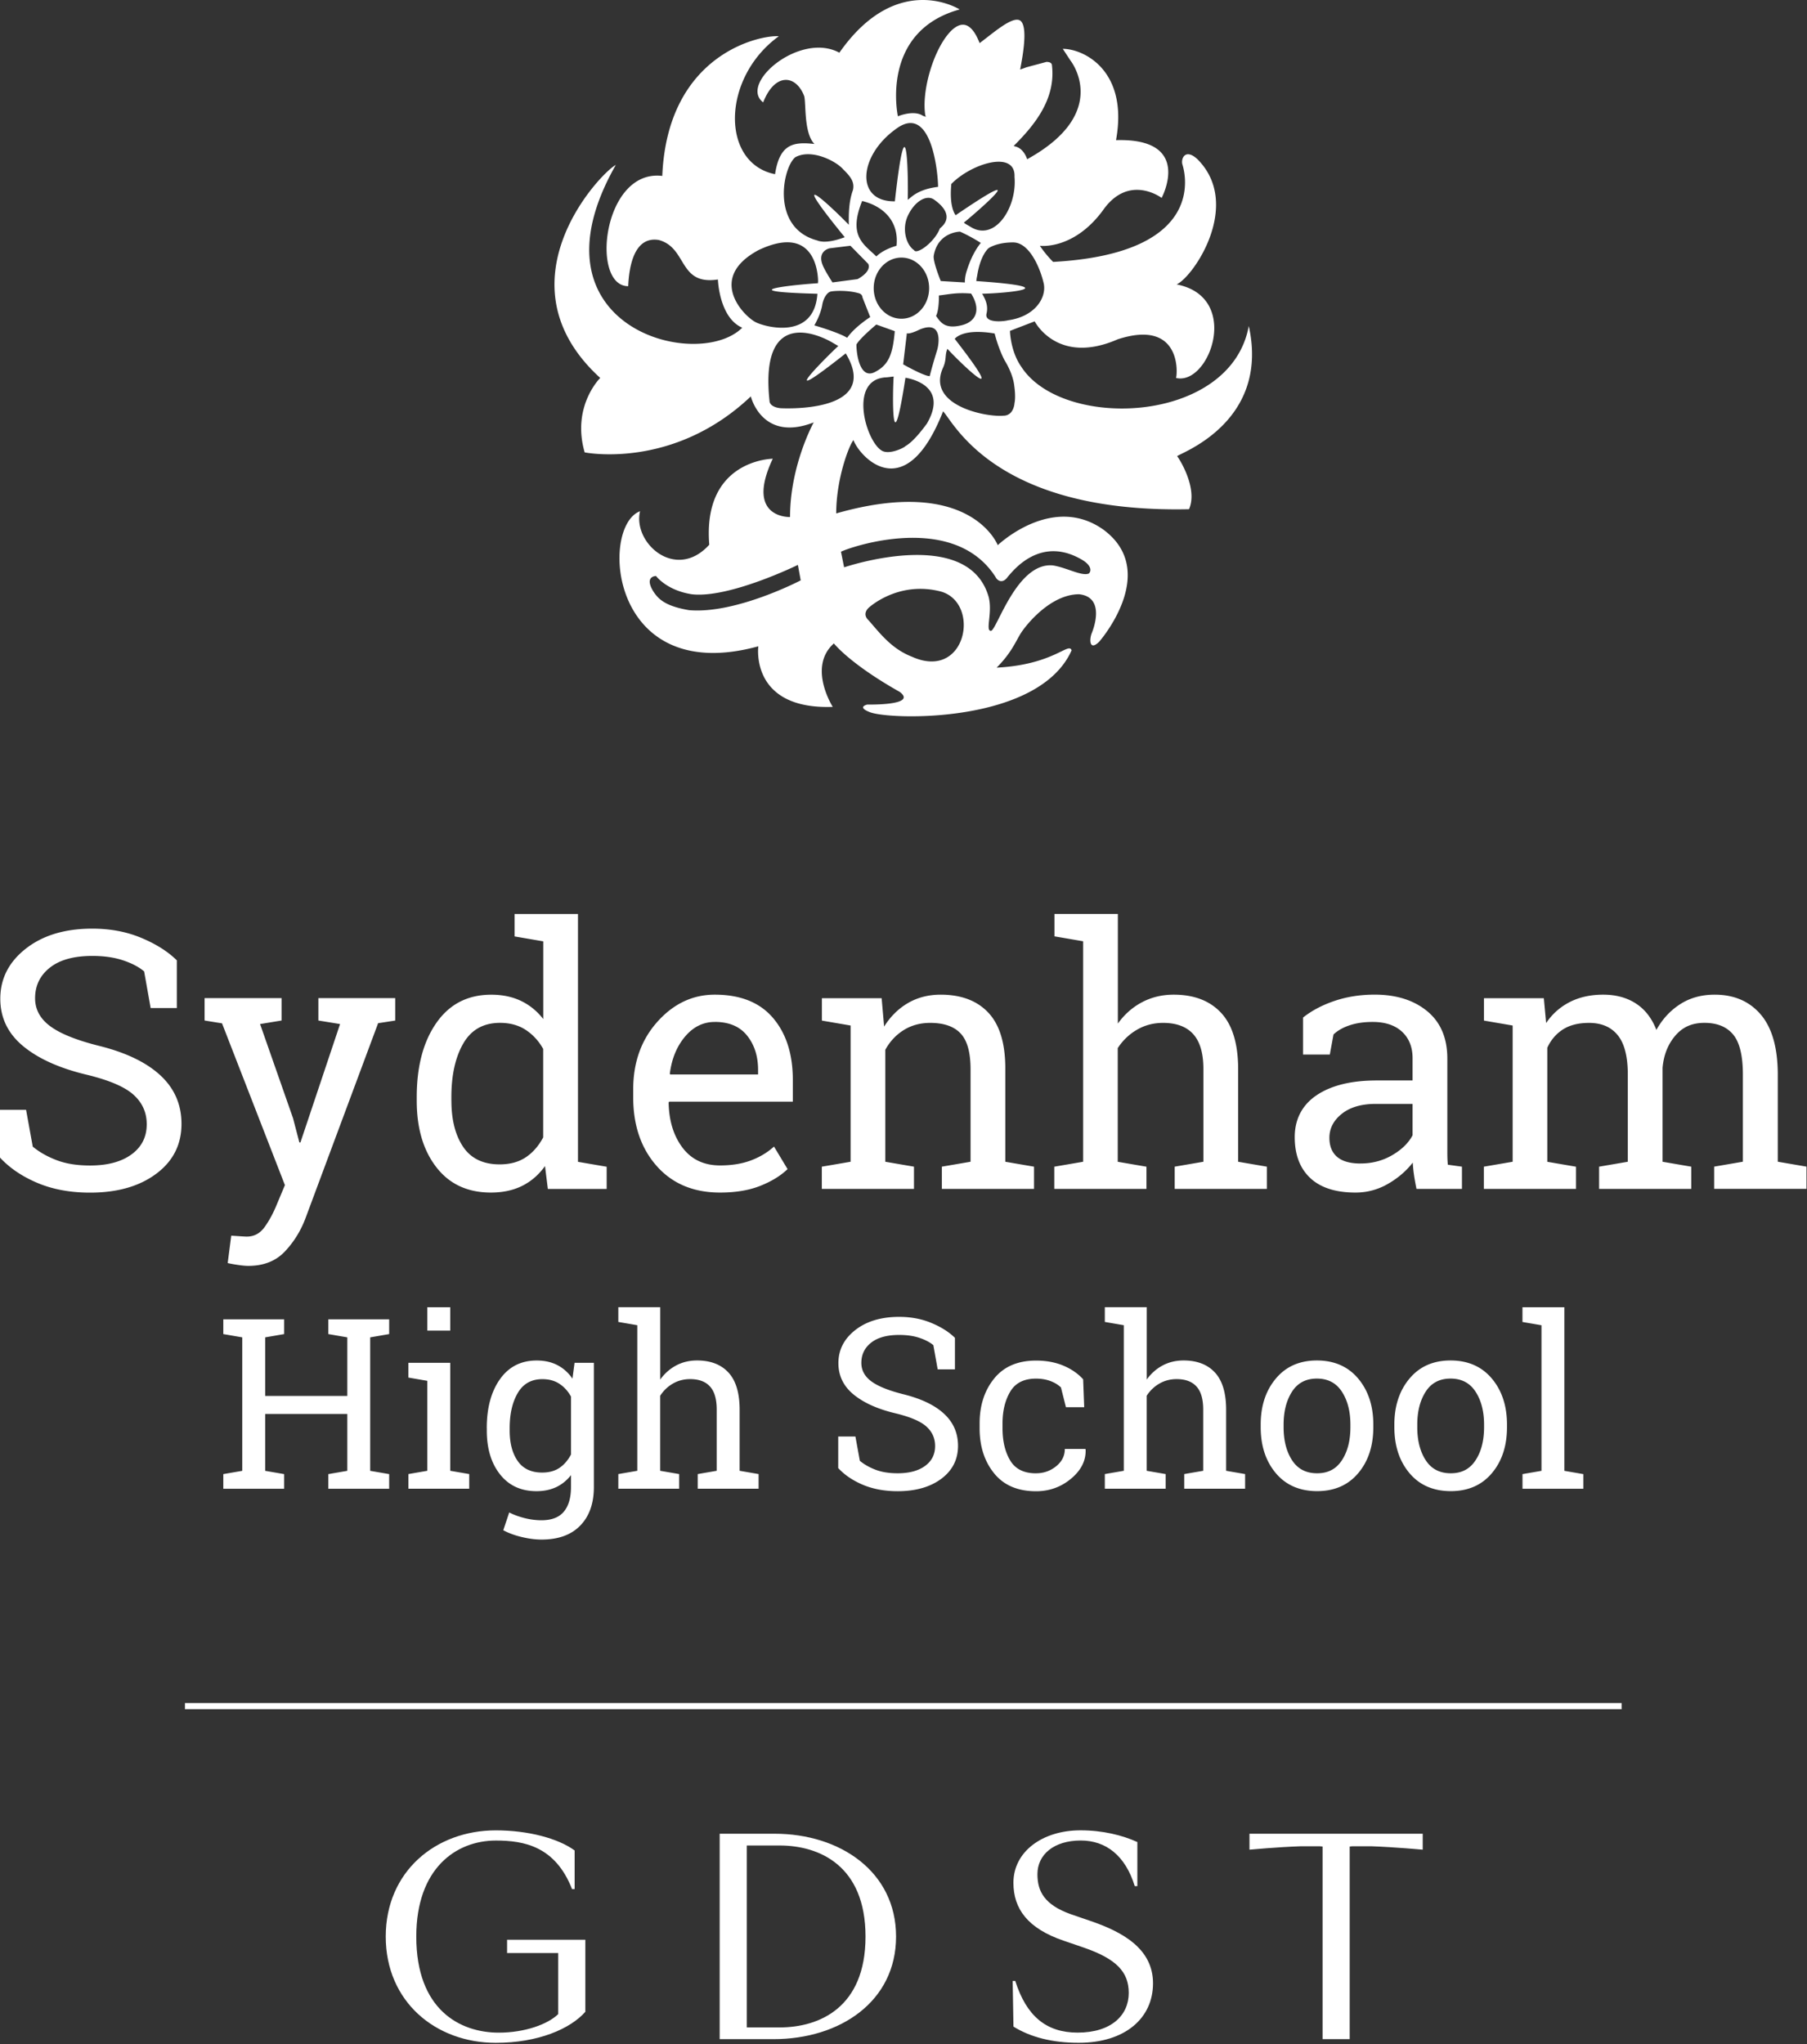 <svg viewBox="0 0 481 544" xmlns="http://www.w3.org/2000/svg" xml:space="preserve" style="fill-rule:evenodd;clip-rule:evenodd;stroke-linejoin:round;stroke-miterlimit:2"><rect x="0" y="0" width="481" height="544" fill="#333333" stroke="none"/><path d="M332.4 86.75c-4.76 26.16-49.54 27.85-60.53 10.89-2.95-4.18-3.04-9.58-3.04-9.58l.85-.33.52-.21 5.21-2s6 11.82 22.12 4.77c16.59-5.39 15.98 8.59 15.51 10.29 8.86 2.15 17.51-21.51.16-24.89 4.6-2.14 17.51-21.34 5.53-33.32-3.23-2.99-4.45-.15-4 1.39.46 1.52 7.37 23.64-34.41 25.94-2.15-2.15-3.53-4.29-3.53-4.29s8.9 1.22 16.74-9.37c6.92-9.98 15.67-3.37 15.67-3.37s8.59-15.98-12.14-15.37c3.38-18.58-8.64-24.3-14.17-24.3l2.04 3.11s11.05 13.83-11.53 26.27c0 0-.77-2.76-3.07-3.38h-.03l-.48-.15.16-.17c5.58-5.58 11.13-12.5 10.01-21.44-.04-.17-.18-.76-1.45-.76l-5.33 1.43c-.34.13-.63.24-.89.33l-.78.27.15-.8c1.25-6.55 1.31-10.57.17-11.95-1.41-1.71-5.26 1.19-8.92 4.04-.57.44-1.14.88-1.7 1.31l-.48.37-.23-.56c-1.21-2.88-2.64-4.34-4.23-4.34-1.19 0-2.53.84-3.87 2.44-4.22 5.03-7.18 15.59-6.12 21.77l.18.31-.81-.27c-2.44-1.67-6.68.12-6.68.12s-4.92-22.53 16.44-28.43c0 0-16.59-10.53-32.02 11.51-10.45-5.68-26.87 8.22-20.28 13.22 3.07-7.91 8.68-7.45 10.91-1.7.54 1.92-.13 9.9 2.74 12.77-5.52-.61-9.26-.11-10.49 8.04-14.51-2.91-14.28-25.65 1-36.71-4.84-.38-29.64 4.61-31.02 37.17-15.83-1.92-19.2 29.34-9.07 29.34.23-5.15 1.54-13.37 8.14-12.29 7.68 2.07 5.15 12.13 15.74 10.51 0 0 .31 10.15 6.47 12.83-11.84 11.84-58.22-.15-33.65-43.31-3.99 2-31.95 31.34-4.15 56.68 0 0-7.68 7.52-4.14 19.81 0 0 23.5 4.77 44.23-14.9 0 0 2.93 12.29 16.74 6.92 0 0-6.3 11.36-6.3 25.18 0 0-12.13.46-4.6-15.51 0 0-18.75.15-16.9 22.88-8.92 9.83-20.43-.47-18.43-8.91-10.75 3.99-8.29 46.85 31.49 35.94 0 0-2.31 16.9 19.81 16.12 0 0-6.76-10.59.3-16.89 0 0 4.15 5.37 17.52 12.9 4.91 3.68-8.61 3.37-8.61 3.37s-2.92.62.62 2.01c5.22 2.14 45 3.22 53.75-16.44-.77-2.3-4.75 3.83-19.96 4.61 3.76-3.77 4.92-6.61 6.29-8.92 1.39-2.3 7.99-10.61 15.67-10.61 7.07.77 3.79 9.32 3.38 10.3-.73 1.81-.62 4.92 1.99 2.3 0 0 16.28-18.59 1.08-29.8-13.67-9.68-28.11 4.14-28.11 4.14s-7.18-18.69-43-8.45c0-9.51 3.6-18.5 4.6-19.5 1.48 4.16 13.69 18.18 23.85-7.67 2.75 2.77 13.85 27.16 65.46 26.05 2.46-5.54-2.7-13.63-3.15-14.08-.45-.46 24.89-8.45 19.05-34.71m-148.87 75.67c-6.68-1.11-8.44-3.11-9.77-5.25-2.24-3.87.87-3.86.87-3.86s2.82 3.86 9.6 4.87c9.97 1.09 28.16-7.82 28.16-7.82l.75 4.11s-17.12 8.96-29.6 7.94m59.4 12.46c-5.45-2.08-8.41-5.95-11.69-9.73-1.96-1.78.01-3.4.01-3.4s7.91-7.37 19.43-4.23c10.37 3.3 6.45 23.58-7.76 17.36m22.13-21.17c.88 1.4 2.24 1.27 3.22-.21 1.26-1.37 8.58-11.21 19.91-4.4 2.06 1.27 2.49 2.7 1.66 3.55-1.85.83-5.98-1.6-9.62-2.15-9.63-.86-14.94 17.42-16.47 17.42-1.53 0 .49-4.85-.59-9.02-5.39-18.92-37.64-8.15-38.48-7.89l-.82-4.11c-.92 0 29.37-11.92 41.2 6.8m12.75-78.27c.83 3.77-2.27 8.84-9.46 9.84-1.46.38-6.37.76-5.76-1.77.56-2.3-.48-4.04-1.01-5.03-.06-.1-.11-.18-.16-.27 5.3-.05 23.69-1.61-1.5-3.36 0 .24-.31-.7 0 0v-.3c0-.15.06-.51.06-.51l.15-.78c.88-5.51 3.01-7.16 3.01-7.16s2.08-1.54 6.52-1.54c4.46 0 7.3 7.13 8.15 10.9m-27.88 3.22c2.76-.32 4.62-.82 8.56-.51 2.53 4 1.64 7.48-2.66 8.47-4.3 1.01-5.45-.76-6.68-2.52.84-1.54.77-5.44.77-5.44m3.3-29.67c5.4-5.52 17.13-9.06 16.82-1.91.73 8.21-5.3 17.49-11.81 13.25-.91-.53-1.08-.58-1.68-1.05 2.79-2.23 20.05-17.12-2.19-1.97-.6-.85-1.64-3.11-1.14-8.32m2.29 12.68s2.4 1 5.55 3c-2.15 2.68-3.3 5.91-3.92 8.06-.39 1.54-.31 2.47-.31 2.47l-6.42-.38s-2.14-5.2-1.87-6.76c1.1-6.32 6.97-6.38 6.97-6.38m-5.34-.85c-1.22 3.15-4.88 6.1-6.36 6.07l.04.03s-.04-.03-.07-.04a.538.538 0 0 1-.49-.3c-2.04-1.37-3.3-5.51-1.67-9.08 1.74-3.81 4.95-5.81 7.02-4.35 6.38 4.53 1.59 7.5 1.53 7.67m-2.86 15.89c0 4.49-3.29 8.13-7.37 8.13-4.07 0-7.38-3.64-7.38-8.13 0-4.5 3.31-8.14 7.38-8.14s7.37 3.64 7.37 8.14m-8.91-42.31c9.53-7.22 11.29 11.67 11.29 15.35-5.59.67-7.29 2.96-8.07 3.45.86-.12 0 0 0 0 .17-5.64-.18-28.78-3.43.4h-.33c-10.19-.08-9.32-12.08.54-19.2m-8.91 19.12c5.46 1.31 9.84 5.22 9.14 11.91 0 0-3.42.88-5.37 2.84-3.23-3.22-7.61-5.31-3.78-14.75m-1.21 20.78-6.68.88s-1.38-2.08-2.23-3.77c-2.38-4.53 1.46-5.31 1.46-5.31l5.54-.68 4.75 4.83c.92 2.16-2.84 4.04-2.84 4.04m-16.48-32.48c4.29-2.24 10.75 1.09 12.63 3.26 1.73 1.73 3.15 3.23 2.61 5.53-1.19 3.32-1.11 6.74-1.1 9.24-4.94-5.09-17.36-16.67-1.08 3.31-2.54.95-4.31 1.2-5.47 1.19h-.26c-.05 0-.08-.01-.12-.02-1.01-.06-1.44-.3-1.44-.3h-.01c-12.72-3.39-9.07-19.94-5.76-22.22m-10.48 44.05c-3.14-1.45-13.44-11.75.61-19.28 16.21-7.67 15.83 8.46 15.83 8.46h-.03v.37c-4.23.23-25.27 2.15-.15 2.8 0 .06 0 .11 0 0-.81 12.02-13.14 9.09-16.26 7.65m6.45 22.8s-2.53-.15-2.91-1.69c-2.95-26.7 14.93-16.81 16.58-15.85 0 0 1.67.98 1.7.98-3.07 2.86-18.28 17.98 1.97 1.98-.07-.11-.03-.05 0 0h.01l.15.24c0 .01.02.03.02.04 9.26 15.9-17.53 14.3-17.53 14.3M225.5 89.9c-2.31-1.45-8.75-3.31-8.75-3.31s1.76-2.91 2.15-5.67c.39-1.85 1.32-3.08 2.15-3.31.84-.23 4.68-.45 7.68.47.84.3.84 1.08.84 1.08l2.06 5.22s-4.13 2.61-6.14 5.52m7.77-3.53 4.91 1.76c-.53 6-1.54 9-5.37 10.91-3.85 1.92-4.84-4.58-4.84-7.35.92-1.69 5.3-5.33 5.3-5.33m13.52 26.28c-3.92 5.37-5.53 5.84-5.88 6.17-.34.36-4.18 2.3-6.18 1.12-4.19-2.44-8.8-18.36.53-19.45v-.02c.11 0 .19-.01.29-.01.12-.01.24-.02.36-.02.9-.08 1.41-.18 1.97-.22-.27 3.55-.7 25.32 3.14.32-.42-.08.32.05 0 0 .1.02.21.05.34.06h.04c2.94.6 10.53 3.06 5.38 12.05m2.69-19.52c-.3 1-1.38 4.46-1.99 6.98-1.54 0-7.07-3.14-7.07-3.14l.99-8.29s.47.46 3.46-1c6.38-2.61 4.93 4.45 4.61 5.45m20.58 14.14s-.15 3.37-2.99 3.37c-4.55.42-20.45-2.69-16.09-12.65 1.07-2.29.48-3.45 1.22-5.15 3.27 3.59 17.52 17.37 1.94-2.66h.01v-.01c.67-.75 3.16-2.67 10.62-1.41 1.15 4.46 2.69 7.21 2.69 7.21s2.15 3.31 2.53 6.68c.46 3.23.07 4.62.07 4.62M47.08 268.25h-6.99l-1.73-9.75c-1.41-1.19-3.28-2.17-5.63-2.95-2.34-.78-5.06-1.17-8.16-1.17-4.91 0-8.68 1.04-11.3 3.12-2.63 2.08-3.94 4.79-3.94 8.14 0 2.97 1.34 5.45 4.01 7.43 2.67 1.99 6.99 3.73 12.97 5.23 7.19 1.78 12.65 4.41 16.39 7.88 3.74 3.47 5.6 7.77 5.6 12.9 0 5.5-2.24 9.93-6.73 13.27-4.49 3.35-10.36 5.02-17.61 5.02-5.25 0-9.92-.86-14-2.58-4.08-1.72-7.4-3.97-9.97-6.75v-12.71h6.94l1.78 9.8c1.78 1.47 3.91 2.67 6.38 3.61 2.47.94 5.42 1.41 8.86 1.41 4.66 0 8.34-.98 11.04-2.95 2.7-1.97 4.06-4.64 4.06-8.02 0-3.13-1.17-5.74-3.52-7.86-2.34-2.11-6.49-3.88-12.43-5.32-7.22-1.72-12.87-4.25-16.93-7.6-4.06-3.35-6.1-7.55-6.1-12.62 0-5.35 2.27-9.79 6.8-13.34 4.53-3.55 10.43-5.32 17.68-5.32 4.78 0 9.14.82 13.06 2.46 3.92 1.64 7.07 3.63 9.45 5.98v12.71l.02-.02ZM105.19 271.58l-4.55.7-19.32 51.87c-1.28 3.41-3.13 6.38-5.53 8.91-2.41 2.53-5.64 3.8-9.71 3.8-.72 0-1.66-.09-2.81-.26-1.16-.17-2.05-.34-2.67-.49l.94-7.27c-.19-.03.37 0 1.66.09 1.3.09 2.12.14 2.46.14 1.97 0 3.56-.85 4.78-2.56 1.22-1.7 2.28-3.67 3.19-5.89l2.2-5.25-16.74-43.05-4.64-.75v-5.96h20.49v5.96l-5.72.94 8.77 25.04 1.69 6.47h.28l10.55-31.51-5.77-.94v-5.96h20.45v5.97ZM145.05 310.32c-1.66 2.31-3.68 4.06-6.07 5.25-2.39 1.19-5.17 1.78-8.32 1.78-6.19 0-11.03-2.24-14.51-6.73-3.49-4.49-5.23-10.39-5.23-17.7v-.98c0-8.16 1.74-14.74 5.23-19.74 3.49-5 8.35-7.5 14.61-7.5 3 0 5.65.56 7.95 1.67 2.3 1.11 4.26 2.71 5.89 4.81V250.5l-7.64-1.31v-5.96h16.88v65.94l7.64 1.31v5.91h-15.66l-.75-6.05-.02-.02Zm-24.9-17.4c0 5.1 1.05 9.19 3.14 12.29 2.09 3.09 5.33 4.64 9.71 4.64 2.75 0 5.06-.63 6.94-1.88 1.88-1.25 3.42-3.02 4.64-5.3v-23.54c-1.19-2.13-2.74-3.81-4.64-5.06-1.91-1.25-4.19-1.88-6.85-1.88-4.41 0-7.67 1.83-9.78 5.49-2.11 3.66-3.17 8.41-3.17 14.26v.98h.01ZM191.66 317.35c-7.07 0-12.69-2.35-16.86-7.06-4.17-4.71-6.26-10.81-6.26-18.31v-2.06c0-7.22 2.15-13.23 6.45-18.03 4.3-4.8 9.39-7.2 15.26-7.2 6.82 0 11.98 2.06 15.5 6.19 3.52 4.13 5.28 9.63 5.28 16.51v5.77h-32.92l-.14.23c.09 4.88 1.33 8.89 3.71 12.03 2.38 3.14 5.7 4.71 9.99 4.71 3.13 0 5.87-.45 8.23-1.34 2.36-.89 4.4-2.12 6.12-3.68l3.61 6c-1.81 1.75-4.21 3.23-7.2 4.43-2.99 1.2-6.57 1.81-10.76 1.81h-.01Zm-1.41-45.4c-3.09 0-5.74 1.31-7.93 3.92-2.19 2.61-3.53 5.89-4.03 9.82l.09.23h23.4v-1.22c0-3.63-.97-6.66-2.91-9.1-1.94-2.44-4.81-3.66-8.63-3.66l.01.01ZM218.77 310.46l7.64-1.31V272.9l-7.64-1.31v-5.96h15.9l.66 7.55c1.69-2.69 3.81-4.78 6.35-6.26 2.55-1.48 5.45-2.23 8.7-2.23 5.47 0 9.71 1.6 12.71 4.81 3 3.21 4.5 8.15 4.5 14.84v24.81l7.64 1.31v5.91H250.7v-5.91l7.64-1.31v-24.62c0-4.47-.88-7.64-2.65-9.52s-4.46-2.81-8.09-2.81c-2.66 0-5.01.64-7.06 1.92-2.05 1.28-3.68 3.03-4.9 5.25v29.78l7.64 1.31v5.91h-24.53v-5.91h.02ZM280.67 310.46l7.64-1.31v-58.67l-7.64-1.31v-5.96h16.88v29.17c1.75-2.44 3.89-4.33 6.42-5.67 2.53-1.34 5.35-2.02 8.44-2.02 5.44 0 9.66 1.63 12.66 4.88s4.5 8.25 4.5 15.01v24.57l7.64 1.31v5.91h-24.53v-5.91l7.64-1.31v-24.67c0-4.19-.9-7.28-2.7-9.28-1.8-2-4.48-3-8.04-3-2.53 0-4.84.6-6.92 1.81-2.08 1.2-3.79 2.84-5.14 4.9v30.25l7.64 1.31v5.91h-24.53v-5.91l.04-.01ZM377.04 316.36c-.28-1.38-.5-2.61-.66-3.7-.16-1.09-.27-2.19-.33-3.28-1.78 2.28-4.01 4.18-6.68 5.7a17.034 17.034 0 0 1-8.56 2.27c-5.28 0-9.3-1.29-12.05-3.87s-4.13-6.21-4.13-10.9 1.95-8.53 5.84-11.14c3.89-2.61 9.23-3.92 16.01-3.92H376v-5.91c0-2.97-.94-5.32-2.81-7.06-1.88-1.74-4.49-2.6-7.83-2.6-2.31 0-4.35.3-6.12.89-1.77.59-3.2 1.41-4.29 2.44l-.98 5.35h-7.13v-9.85c2.31-1.84 5.11-3.32 8.39-4.43 3.28-1.11 6.85-1.67 10.69-1.67 5.75 0 10.41 1.47 13.98 4.41 3.56 2.94 5.35 7.14 5.35 12.62v24.43c0 .66 0 1.3.02 1.92.02.63.05 1.25.12 1.88l3.75.52v5.91h-12.1v-.01Zm-14.87-6.75c3.06 0 5.86-.73 8.39-2.2 2.53-1.47 4.35-3.24 5.44-5.3v-8.35h-9.85c-3.78 0-6.78.88-8.98 2.63s-3.31 3.88-3.31 6.38c0 2.22.69 3.92 2.06 5.09 1.38 1.17 3.45 1.76 6.24 1.76l.01-.01ZM395 310.46l7.64-1.31V272.9l-7.64-1.31v-5.96h15.94l.61 6.61c1.63-2.41 3.72-4.27 6.28-5.58 2.56-1.31 5.53-1.97 8.91-1.97s6.28.78 8.7 2.35c2.42 1.56 4.24 3.91 5.46 7.03 1.59-2.88 3.7-5.16 6.33-6.85 2.63-1.69 5.69-2.53 9.19-2.53 5.19 0 9.28 1.78 12.29 5.32 3 3.55 4.5 8.89 4.5 16.01v23.12l7.64 1.31v5.91h-24.57v-5.91l7.64-1.31v-23.21c0-5-.86-8.54-2.58-10.62-1.72-2.08-4.27-3.12-7.64-3.12s-5.81 1.13-7.76 3.4c-1.95 2.27-3.09 5.12-3.4 8.56v25l7.64 1.31v5.91h-24.53v-5.91l7.64-1.31v-23.21c0-4.75-.88-8.23-2.65-10.43-1.77-2.2-4.32-3.31-7.67-3.31-2.81 0-5.13.58-6.94 1.74-1.81 1.16-3.21 2.78-4.17 4.88v30.34l7.64 1.31v5.91h-24.53v-5.91l.03-.01ZM59.43 355.01v-3.93h16.2v3.93l-5.05.87v15.58h21.86v-15.58l-5.05-.87v-3.93h16.19v3.93l-5.05.87v35.52l5.05.87v3.9H87.39v-3.9l5.05-.87v-15.14H70.58v15.14l5.05.87v3.9h-16.2v-3.9l5.05-.87v-35.52l-5.05-.87ZM108.69 392.26l5.05-.87v-23.94l-5.05-.87v-3.93h11.15v28.74l5.05.87v3.9H108.7v-3.9h-.01Zm11.15-38.18h-6.1v-6.22h6.1v6.22ZM129.56 380.03c0-5.39 1.18-9.73 3.53-13.04 2.35-3.3 5.6-4.95 9.75-4.95 2.11 0 3.95.41 5.54 1.24 1.59.83 2.92 2.02 3.99 3.59l.56-4.21h5.14v33.07c0 4.34-1.21 7.75-3.62 10.23-2.41 2.49-5.85 3.73-10.31 3.73-1.61 0-3.35-.22-5.23-.67-1.88-.44-3.53-1.05-4.95-1.81l1.58-4.74c1.14.6 2.48 1.09 4.03 1.49 1.55.39 3.05.59 4.52.59 2.73 0 4.72-.76 5.99-2.29 1.27-1.53 1.9-3.71 1.9-6.53v-3.19c-1.09 1.4-2.41 2.47-3.93 3.19-1.53.72-3.28 1.08-5.26 1.08-4.11 0-7.34-1.49-9.69-4.46-2.35-2.97-3.53-6.86-3.53-11.67v-.65h-.01Zm6.1.65c0 3.36.71 6.07 2.14 8.11 1.42 2.04 3.59 3.07 6.5 3.07 1.84 0 3.38-.42 4.61-1.25 1.24-.84 2.26-2.02 3.07-3.55v-15.42c-.78-1.42-1.81-2.56-3.07-3.39-1.26-.84-2.78-1.25-4.55-1.25-2.91 0-5.09 1.22-6.53 3.65-1.44 2.44-2.17 5.56-2.17 9.38v.65ZM164.58 392.26l5.05-.87v-38.74l-5.05-.87v-3.93h11.15v19.26c1.16-1.61 2.57-2.86 4.24-3.75 1.67-.89 3.53-1.33 5.57-1.33 3.59 0 6.38 1.07 8.36 3.22 1.98 2.15 2.97 5.45 2.97 9.91v16.23l5.05.87v3.9h-16.2v-3.9l5.05-.87V375.1c0-2.77-.59-4.81-1.78-6.13-1.19-1.32-2.96-1.98-5.31-1.98-1.67 0-3.19.4-4.57 1.19-1.37.79-2.5 1.87-3.39 3.24v19.97l5.05.87v3.9h-16.19v-3.9ZM254.2 364.4h-4.61l-1.15-6.44c-.93-.78-2.17-1.43-3.72-1.95-1.55-.52-3.34-.77-5.39-.77-3.24 0-5.73.69-7.46 2.06-1.73 1.37-2.6 3.16-2.6 5.37 0 1.96.88 3.6 2.65 4.91 1.76 1.31 4.62 2.46 8.56 3.45 4.75 1.18 8.36 2.91 10.82 5.2 2.47 2.29 3.7 5.13 3.7 8.52 0 3.63-1.48 6.55-4.44 8.76-2.96 2.21-6.84 3.31-11.63 3.31-3.47 0-6.55-.57-9.24-1.7-2.69-1.14-4.89-2.62-6.58-4.46v-8.39h4.58l1.18 6.47c1.18.97 2.58 1.76 4.21 2.38 1.63.62 3.58.93 5.85.93 3.08 0 5.51-.65 7.29-1.95 1.79-1.3 2.68-3.07 2.68-5.3 0-2.06-.77-3.79-2.32-5.19-1.55-1.39-4.28-2.56-8.21-3.51-4.77-1.13-8.49-2.81-11.18-5.02-2.68-2.21-4.03-4.99-4.03-8.33 0-3.53 1.5-6.47 4.49-8.81 2.99-2.34 6.88-3.51 11.67-3.51 3.16 0 6.03.54 8.62 1.63 2.59 1.08 4.67 2.4 6.24 3.95v8.39h.02ZM275.78 392.05c2.02 0 3.8-.62 5.34-1.87s2.31-2.78 2.31-4.6h5.48l.06.19c.1 2.89-1.18 5.46-3.86 7.7-2.67 2.24-5.79 3.36-9.34 3.36-4.87 0-8.59-1.59-11.16-4.77-2.57-3.18-3.86-7.17-3.86-11.98v-1.3c0-4.77 1.29-8.75 3.87-11.94 2.58-3.19 6.3-4.78 11.15-4.78 2.68 0 5.09.44 7.23 1.33 2.14.89 3.91 2.11 5.31 3.65l.28 7.43h-4.86l-1.33-5.26c-.72-.7-1.65-1.27-2.79-1.7-1.14-.43-2.42-.65-3.84-.65-3.2 0-5.49 1.15-6.86 3.45-1.37 2.3-2.06 5.12-2.06 8.47v1.3c0 3.43.68 6.28 2.04 8.56 1.36 2.28 3.65 3.42 6.87 3.42l.02-.01ZM294.08 392.26l5.05-.87v-38.74l-5.05-.87v-3.93h11.15v19.26c1.16-1.61 2.57-2.86 4.24-3.75 1.67-.89 3.53-1.33 5.57-1.33 3.59 0 6.38 1.07 8.36 3.22 1.98 2.15 2.97 5.45 2.97 9.91v16.23l5.05.87v3.9h-16.2v-3.9l5.05-.87V375.1c0-2.77-.59-4.81-1.78-6.13-1.19-1.32-2.96-1.98-5.31-1.98-1.67 0-3.19.4-4.57 1.19-1.37.79-2.5 1.87-3.39 3.24v19.97l5.05.87v3.9h-16.19v-3.9ZM335.57 379.1c0-4.95 1.34-9.04 4.03-12.25 2.68-3.21 6.33-4.82 10.93-4.82s8.28 1.6 10.98 4.8c2.69 3.2 4.04 7.29 4.04 12.26v.68c0 5-1.34 9.08-4.03 12.26-2.68 3.18-6.33 4.77-10.93 4.77s-8.31-1.59-10.99-4.78c-2.68-3.19-4.03-7.27-4.03-12.25v-.68.01Zm6.1.69c0 3.55.75 6.48 2.25 8.79 1.5 2.31 3.72 3.47 6.67 3.47 2.95 0 5.09-1.16 6.6-3.47 1.51-2.31 2.26-5.24 2.26-8.79v-.68c0-3.51-.75-6.43-2.26-8.76-1.51-2.33-3.73-3.5-6.66-3.5s-5.14 1.17-6.63 3.5c-1.49 2.33-2.23 5.25-2.23 8.76v.68ZM371.15 379.1c0-4.95 1.34-9.04 4.03-12.25 2.68-3.21 6.33-4.82 10.93-4.82s8.28 1.6 10.98 4.8c2.69 3.2 4.04 7.29 4.04 12.26v.68c0 5-1.34 9.08-4.03 12.26-2.68 3.18-6.33 4.77-10.93 4.77s-8.31-1.59-10.99-4.78c-2.68-3.19-4.03-7.27-4.03-12.25v-.68.01Zm6.1.69c0 3.55.75 6.48 2.25 8.79 1.5 2.31 3.72 3.47 6.67 3.47 2.95 0 5.09-1.16 6.6-3.47 1.51-2.31 2.26-5.24 2.26-8.79v-.68c0-3.51-.75-6.43-2.26-8.76-1.51-2.33-3.73-3.5-6.66-3.5s-5.14 1.17-6.63 3.5c-1.49 2.33-2.23 5.25-2.23 8.76v.68ZM405.25 351.79v-3.93h11.15v43.54l5.05.87v3.9h-16.19v-3.9l5.05-.87v-38.74l-5.05-.87h-.01Z" style="fill:#fff;fill-rule:nonzero" transform="translate(.01 -.006)"/><path style="fill:#fff" d="M49.22 453.19h382.42v1.64H49.22z" transform="translate(.01 -.006)"/><path d="M131.98 489.78c7.5 0 15.83 1.53 20.28 12.92h.69v-10.28c-4.44-3.26-12.5-5.35-20.97-5.35-16.04 0-29.31 10.97-29.31 28.27 0 17.3 13.26 28.27 29.31 28.27 11.32 0 19.86-3.75 23.82-8.26v-19.17h-20.83v3.54h13.61v16.25c-2.78 2.71-8.89 4.93-15.83 4.93-10.35 0-21.95-6.11-21.95-25.56 0-18.2 10.63-25.56 21.18-25.56ZM238.51 515.33c0-17.29-14.93-27.36-32.3-27.36h-14.65v54.66h14.31c17.71 0 32.64-10 32.64-27.29v-.01Zm-39.73-24.23h8.75c10.56 0 22.85 5.35 22.85 24.24s-12.29 24.17-22.85 24.17h-8.75V491.1ZM290.24 511.17l-5.28-1.81c-6.94-2.5-8.82-6.04-8.82-10.63 0-5.21 4.38-8.96 11.53-8.96 6.74 0 11.88 4.03 14.38 12.15h.69v-11.74c-3.96-1.81-9.24-3.12-15.14-3.12-10.07 0-17.85 5.63-17.85 13.96 0 6.88 3.75 12.15 13.4 15.42l5.28 1.81c8.68 2.99 12.02 6.46 12.02 12.08 0 5.9-4.58 10.56-13.61 10.56-8.34 0-13.61-4.37-16.6-13.75h-.69l.21 12.15c4.58 2.85 10.42 4.31 17.36 4.31 12.43 0 19.79-6.6 19.79-15.83s-8.12-13.68-16.67-16.6ZM332.59 492.21s7.46-.7 13.5-.9h5.24c.26.02.48.04.71.06v51.26h7.22v-51.26c.21-.02.42-.04.66-.06h5.24c6.04.21 13.54.9 13.54.9v-4.24h-46.12v4.24h.01Z" style="fill:#fff;fill-rule:nonzero" transform="translate(.01 -.006)"/></svg>